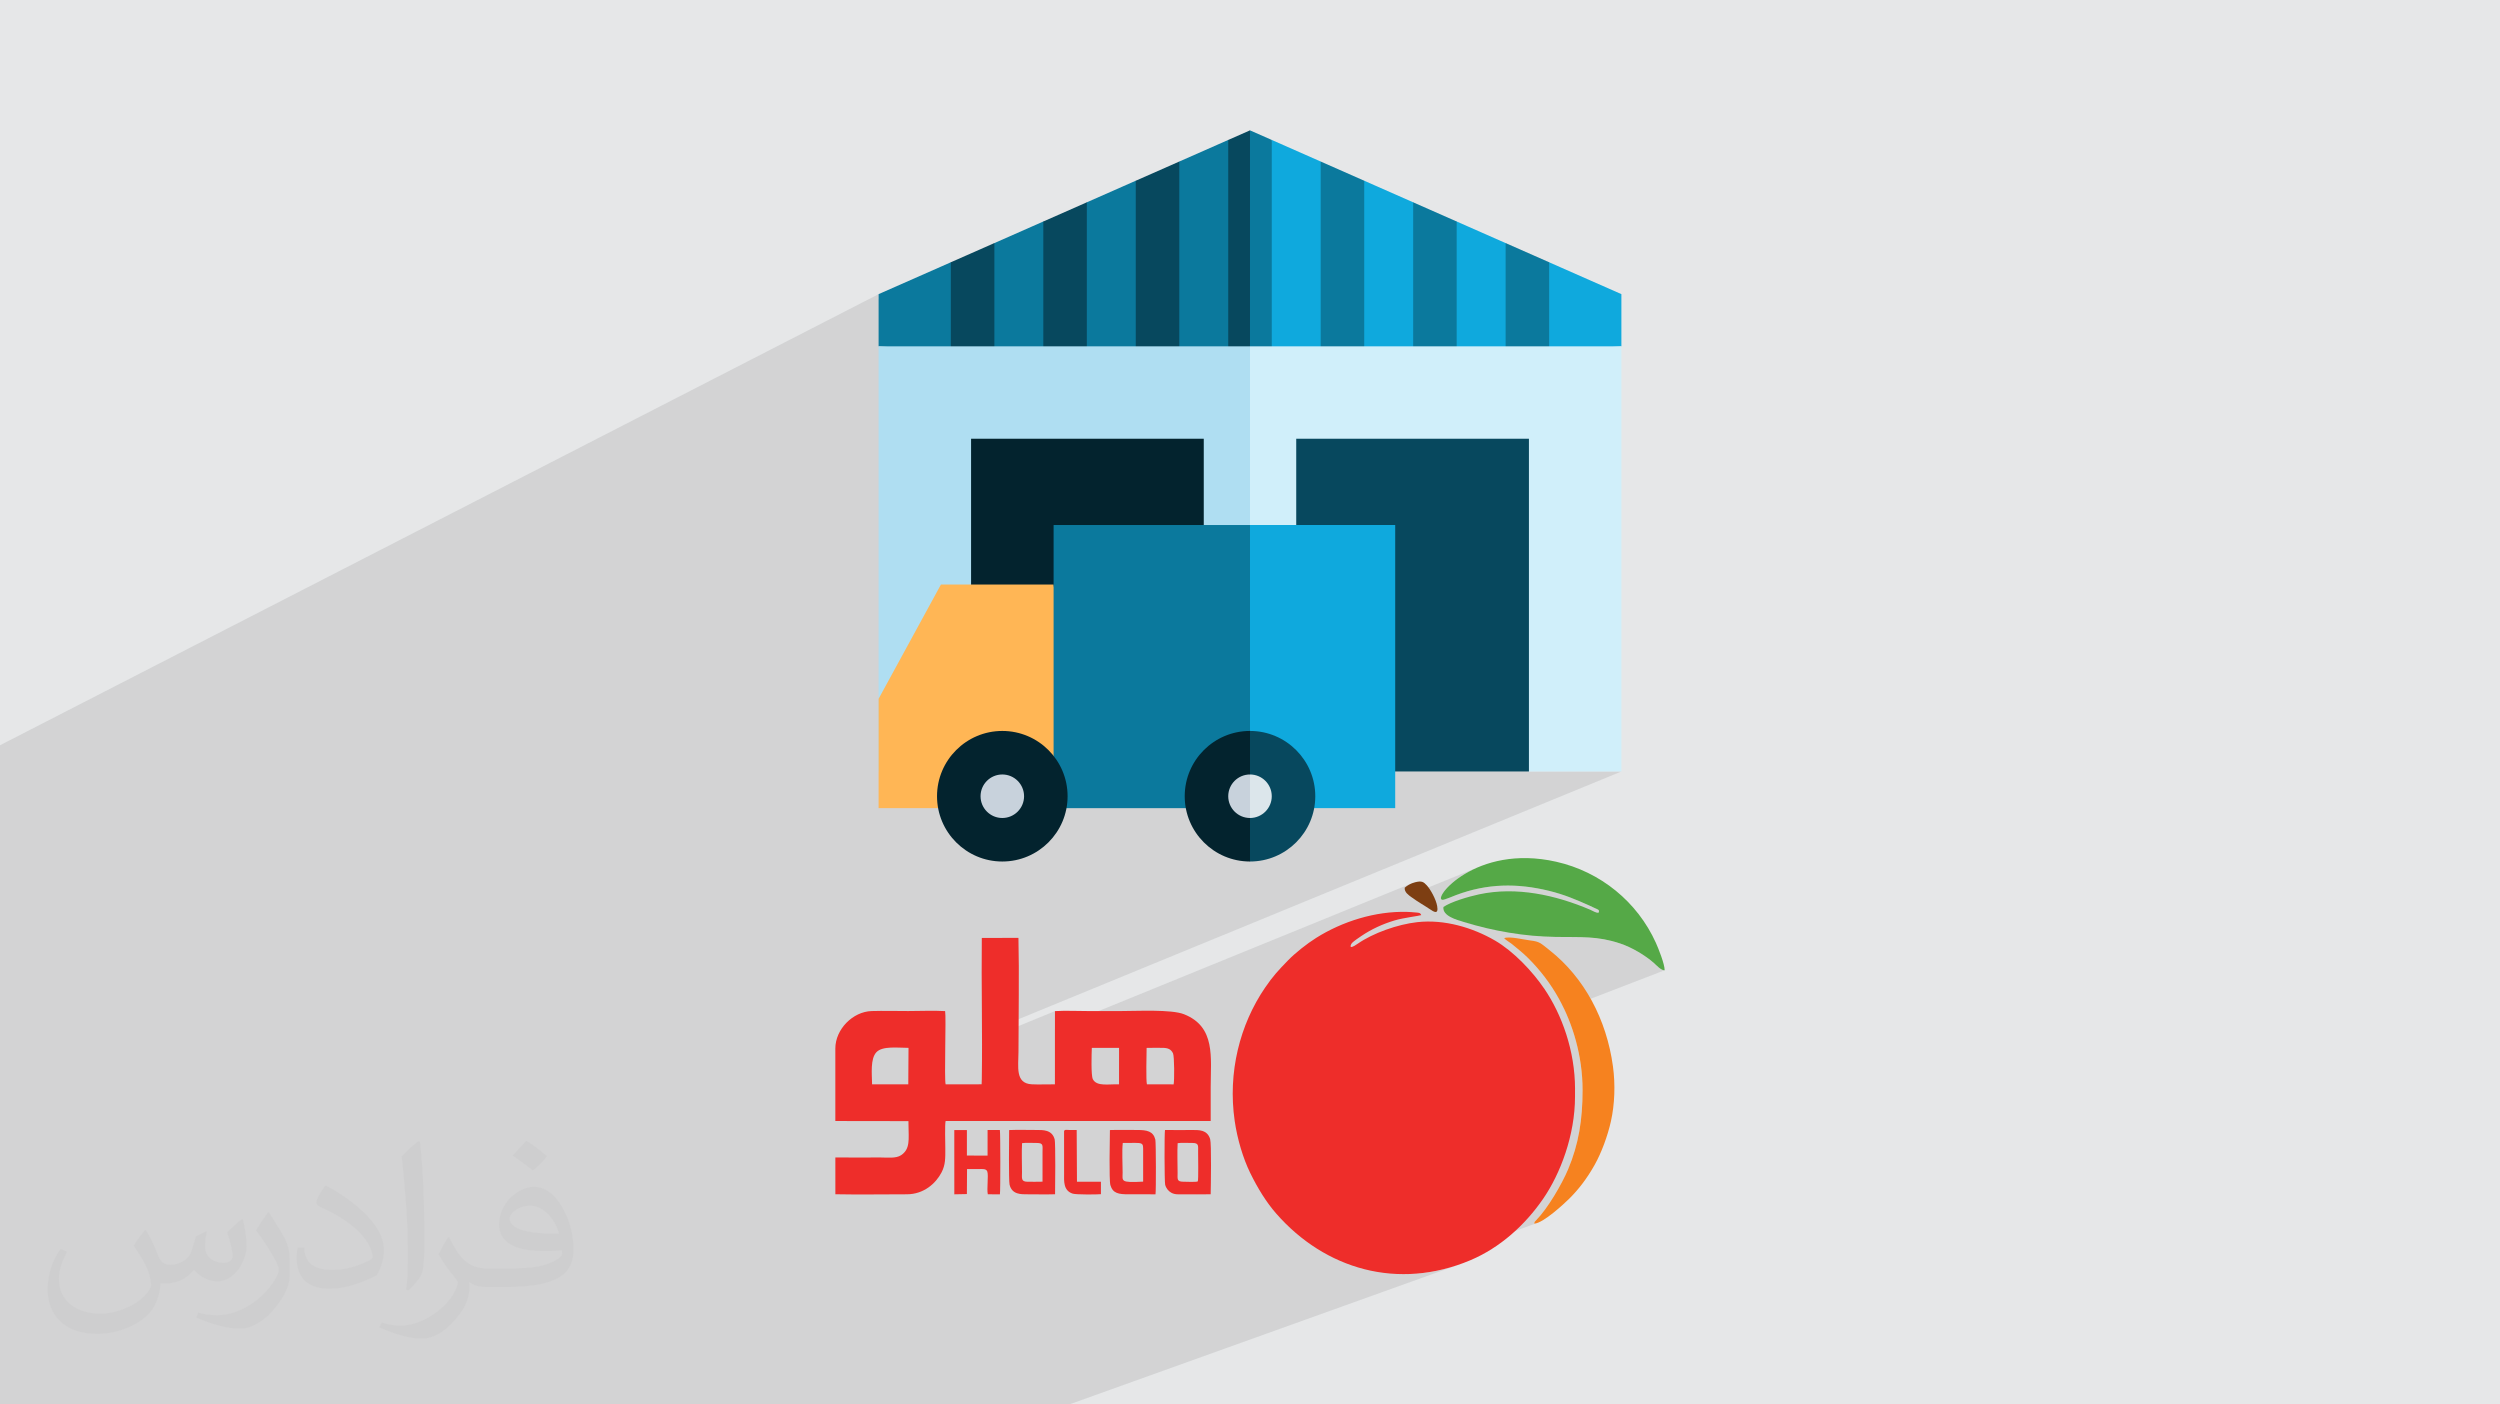 <?xml version="1.0" encoding="UTF-8"?>
<!DOCTYPE svg PUBLIC "-//W3C//DTD SVG 1.0//EN" "http://www.w3.org/TR/2001/REC-SVG-20010904/DTD/svg10.dtd">
<!-- Creator: CorelDRAW -->
<svg xmlns="http://www.w3.org/2000/svg" xml:space="preserve" width="94.192mm" height="52.917mm" version="1.0" style="shape-rendering:geometricPrecision; text-rendering:geometricPrecision; image-rendering:optimizeQuality; fill-rule:evenodd; clip-rule:evenodd"
viewBox="0 0 9404.92 5283.66"
 xmlns:xlink="http://www.w3.org/1999/xlink"
 xmlns:xodm="http://www.corel.com/coreldraw/odm/2003">
 <defs>
  <style type="text/css">
   <![CDATA[
    .fil4 {fill:#55A947}
    .fil6 {fill:#7D3E12}
    .fil3 {fill:#EE2D2A}
    .fil5 {fill:#F6821F}
    .fil12 {fill:#03232E;fill-rule:nonzero}
    .fil9 {fill:#07485E;fill-rule:nonzero}
    .fil8 {fill:#0B799D;fill-rule:nonzero}
    .fil7 {fill:#0FA9DD;fill-rule:nonzero}
    .fil11 {fill:#AFDEF2;fill-rule:nonzero}
    .fil15 {fill:#C8D2DC;fill-rule:nonzero}
    .fil10 {fill:#D0EFFA;fill-rule:nonzero}
    .fil14 {fill:#DCE6EB;fill-rule:nonzero}
    .fil13 {fill:#FFB655;fill-rule:nonzero}
    .fil2 {fill:#373435;fill-opacity:0.031}
    .fil1 {fill:#2B2A29;fill-opacity:0.102}
    .fil0 {fill:#E6E7E8}
   ]]>
  </style>
 </defs>
 <g id="Layer_x0020_1">
  <polygon class="fil0" points="-0,0 9404.92,0 9404.92,5283.66 -0,5283.66 "/>
  <path class="fil1" d="M19.97 5283.66l-19.97 0 0 -29.21 0 -21.39 0 -5.83 0 -17.36 0 -37.36 0 -19.94 0 -11.77 0 -19.44 0 -29.36 0 -14.33 0 -5.95 0 -20.4 0 -10.81 0 -8.46 0 -49.1 0 -39.6 0 -9.79 0 -6.11 0 -3.33 0 -10.66 0 -24.25 0 -19.03 0 -5.68 0 -12.41 0 -7.53 0 -32.76 0 -16.37 0 -18.8 0 -7.96 0 -34.54 0 -6.51 0 -102.77 0 -46.48 0 -17.03 0 -46.68 0 -14.47 0 -17.83 0 -60.43 0 -29.01 0 -0.32 0 -121.18 0 -64.29 0 -56.5 0 -8.83 0 -23.04 0 -84.78 0 -97.17 0 -13.52 0 -25.46 0 -29.76 0 -3.21 0 -17.51 0 -48.94 0 -5.79 0 -33 0 -31.98 0 -61.02 0 -12.89 0 -16.84 0 -16.31 0 -33.34 0 -12.71 0 -62.92 0 -68.05 0 -8.11 0 -63.65 0 -5.66 0 -35.99 0 -39.04 0 -66.26 0 -4.32 0 -21.26 0 -98.63 0 -123.33 0 -0.01 0 -22.71 0 -39.87 0 -20.2 0 -5.45 0 -4.78 0 -10.29 0 -0.57 0 -9.76 0 -11.12 0 -10 0 -11.37 0 -0.01 0 -10.24 0 -17.26 3305.29 -1697.12 0 19.51 271.78 -139.36 163.59 -72.14 0.14 -0.07 -0.01 0.02 0.01 -0.01 0 13.05 184.11 -94.25 0 11.54 163.73 -83.75 -22.5 24.41 206.61 -105.6 0 11.41 163.73 -83.62 -23.49 24.74 207.6 -105.93 0 5.65 81.87 -41.76 -10.8 83.13 92.67 -47.03 -103.52 225.51 287.63 -144.32 0 324.22 347.84 -170.82 0 320.58 347.84 -167.19 163.73 72.21 0 337.33 -0.01 0.01 271.79 -21.24 -753.45 347.84 405.61 0 0 1251.7 347.84 -0.01 -1354.48 556.52 -8.32 98.4 574.99 -234.44 -5.43 2.32 -5.09 2.57 -4.76 2.78 -4.41 2.94 -4.08 3.06 -3.72 3.16 -0.01 0 0.32 6.22 1.63 5.57 2.68 4.98 3.46 4.43 3.96 3.95 4.16 3.47 256.56 -104.26 -16.41 7.53 -15.42 7.92 -14.41 8.21 -13.4 8.41 -12.36 8.53 -11.33 8.54 -10.26 8.48 -9.21 8.32 -8.12 8.07 -7.02 7.74 -5.92 7.3 -4.8 6.78 -3.66 6.17 -2.52 5.47 -1.36 4.69 -0.18 3.8 1 2.84 2.2 1.77 3.41 0.63 3.92 -0.61 5.8 -1.68 7.07 -2.44 7.76 -2.91 7.83 -3.07 7.11 -2.86 6.41 -2.59 4.49 -1.77 10.93 -3.99 10.91 -3.74 10.89 -3.5 10.88 -3.26 10.87 -3.03 10.85 -2.78 10.85 -2.55 10.83 -2.32 10.84 -2.08 10.83 -1.85 10.83 -1.63 10.83 -1.4 10.83 -1.17 10.84 -0.95 10.85 -0.74 10.85 -0.51 10.87 -0.3 10.88 -0.08 10.89 0.12 10.92 0.34 10.93 0.54 10.95 0.75 10.97 0.95 11 1.16 11.03 1.35 11.06 1.55 11.08 1.74 11.13 1.94 11.15 2.13 11.19 2.32 11.24 2.5 11.27 2.69 10.28 2.62 10.04 2.73 9.83 2.85 9.64 2.96 9.47 3.06 9.32 3.17 9.21 3.28 9.11 3.37 9.05 3.47 9 3.57 8.98 3.66 8.99 3.76 9.02 3.86 9.08 3.95 9.16 4.03 9.27 4.13 2.88 1.3 2.87 1.31 2.88 1.34 2.89 1.36 2.89 1.37 2.92 1.38 2.94 1.38 2.97 1.39 3.4 1.49 3.27 1.37 2.95 1.41 2.43 1.58 1.74 1.89 0.86 2.36 -0.21 2.97 -1.46 3.71 -224 88.5 7.78 0.54 11.03 0.65 11.04 0.55 11.04 0.44 11.04 0.33 11.05 0.22 17.61 0.2 16.87 0.1 16.24 0.04 15.67 0.07 15.2 0.15 14.82 0.28 14.53 0.49 14.33 0.75 14.22 1.08 14.2 1.46 14.27 1.92 14.43 2.42 14.69 3.01 15.02 3.62 15.46 4.33 15.98 5.08 8.21 2.92 8.33 3.25 8.42 3.55 8.46 3.83 8.48 4.09 8.46 4.33 8.41 4.55 8.32 4.74 8.21 4.92 8.05 5.07 7.86 5.2 7.64 5.31 7.39 5.4 7.1 5.46 6.78 5.51 6.42 5.53 3.64 3.39 4.28 4.13 4.8 4.5 5.18 4.48 5.42 4.09 5.52 3.32 5.51 2.19 5.34 0.68 -378.02 145.59 3.29 7.02 4.32 9.63 4.22 9.77 4.1 9.9 3.98 10.01 3.86 10.15 3.73 10.26 3.59 10.39 3.47 10.5 3.32 10.62 3.19 10.73 3.04 10.83 2.89 10.94 2.74 11.04 2.57 11.14 2.41 11.23 2.24 11.32 2.06 11.41 1.89 11.5 1.71 11.58 1.52 11.66 1.33 11.73 1.14 11.8 0.95 11.88 0.73 11.94 0.54 12 0.32 12.06 0.11 12.12 -0.17 20.52 -0.54 20.13 -0.9 19.78 -1.3 19.45 -1.7 19.15 -2.12 18.87 -2.56 18.63 -3.01 18.42 -3.47 18.22 -3.95 18.06 -4.45 17.92 -4.96 17.82 -5.49 17.74 -6.04 17.69 -6.6 17.67 -7.17 17.67 -4.76 10.88 -5.4 11.59 -5.98 12.2 -6.51 12.67 -6.97 13.03 -7.37 13.25 -7.73 13.35 -8.01 13.34 -8.24 13.18 -8.41 12.92 -8.52 12.53 -8.57 12.01 -8.56 11.37 -8.49 10.6 -8.37 9.73 -8.19 8.71 -1.65 1.62 -1.38 1.36 -1.16 1.22 -0.95 1.23 -0.78 1.38 -0.63 1.67 -0.52 2.09 -0.43 2.66 6.89 -1.08 7.8 -2.61 -534.87 192.85 2.54 0.17 24.72 0.59 24.87 -0.43 25.01 -1.47 25.12 -2.51 25.23 -3.57 25.31 -4.64 25.38 -5.72 25.42 -6.81 25.46 -7.93 25.47 -9.04 -897.3 322.07 -17.79 210.42 17.79 -210.42 -586.26 210.42 -133.12 0 -4.2 0 -27.34 0 -378.42 0 -601.67 0 -81.66 0 -34.56 0 -0.03 0 -293.96 0 -59.02 0 -36.31 0 -57.85 0 -10.4 0 -29 0 -55.26 0 -39.01 0 -64.72 0 -33.38 0 -44.56 0 -4.17 0 -12.71 0 -41.68 0 -40.66 0 -12.1 0 -3.79 0 -7.5 0 -25.28 0 -0.1 0 -0.89 0 -40.87 0 -20.61 0 -20.83 0 -35.19 0 -5.88 0 -35.32 0 -0.73 0 -0.03 0 -30.43 0 -11.4 0 -10.92 0 -22.67 0 -41.62 0 -41.79 0 -29.23 0 -0.06 0 -40.53 0 -16.53 0 -12.04 0 -41.26 0 -1.78 0 -25.23 0 -0.76 0 -7.94 0 -4.33 0 -0.03 0 -0.49 0 -2.89 0 -24.5 0 -8.84 0 -10.36 0 -13.32 0 -19.83 0 -27.24 0 -42.92 0 -6.67 0 -37.67 0 -0.05 0 -17.49 0 -24.97 0 -32.06 0 -24.21 0 -53.69 0 -2.19 0 -25.41 0 -8.11 0 -9.93 0 -24.15 0 -9.51 0 -2.6 0 -60.51 0 -29.27 0 -12 0 -26.11 0 -20.47 0 -3.09 0 -4.1 0 -2 0 -15.64 0 -4.22 0 -2.2 0 -0.88 0 -0.04 0 -0.19 0 -5.89 0 -11.67 0 -24.55 0 -4.01 0 -0.11 0 -0.01 0 -0.72 0 -4.33 0 -15.54 0 -0.26 0 -42.95 0 -45.51 0 -18.91 0 -3.62 0 -15.96 0 -62.54 0 -0.15 0 -10.49 0 -0.01 0 -11.57 0 -35.61 0 -107.82 0 -55.26 0 -134.32 0 -80.33 0 -69.18 0zm3674.38 -1367.44l274.27 -112.45 -0.02 66.69 768.23 -313.23 8.32 -98.4 -1050.87 431.77 0.02 4.37 0.04 16.65 0.01 4.59z"/>
  <path class="fil2" d="M548.54 4627.69c17.95,27.21 29.6,53.36 40.96,82.43 8.45,16.91 12.93,48.09 52.57,48.09 11.61,0 28.28,-3.42 43.06,-11.61 16.63,-8.73 29.32,-21.94 35.94,-42l15.85 -53.36 38.57 -19.02 2.64 2.64c-5.27,20.09 -6.59,39.36 -6.59,54.43 0,44.63 38.57,61.56 69.22,61.56 17.95,0 34.09,-8.73 34.09,-25.11 0,-21.13 -8.98,-57.06 -20.62,-89.29 17.95,-17.95 35.94,-35.94 56.53,-50.47l3.17 1.6c8.98,38.04 14,75.56 14,100.66 0,24.57 -10.83,51.79 -19.81,69.49 -18.49,34.87 -51.25,62.62 -90.87,62.62 -30.1,0 -63.65,-15.07 -86.66,-43.06l-1.32 0c-21.66,26.96 -55.22,51.25 -108.86,51.25l-16.63 0c-2.64,35.41 -10.29,60.49 -21.94,82.95 -31.95,62.34 -126.81,106.47 -216.1,106.47 -124.17,0 -186.51,-71.59 -186.51,-166.96 0,-58.91 19.27,-113.6 48.88,-152.42l24.29 10.04c-18.49,35.41 -30.91,68.68 -30.91,101.45 0,89.29 72.66,131.83 156.4,131.83 77.68,0 173.83,-49.41 191.28,-106.72 -6.59,-62.62 -30.1,-91.93 -66.04,-148.99 10.83,-19.02 24.83,-38.04 42.28,-58.38l3.17 0 0 0 0 0 -0.02 -0.09zm1432.13 -336.04c26.15,16.39 51.79,35.66 76.87,57.85 -14,19.81 -31.45,37.79 -53.11,53.64 -25.11,-20.34 -50.19,-37.79 -75.84,-56.27 17.42,-19.55 34.62,-38.29 52.04,-55.22l0 0 0 0 0 0 0 0 0 0 0.03 0zm13.47 244.11c-42.28,0 -76.87,27.75 -76.87,48.34 0,44.13 84.53,57.85 185.72,57.31 -12.68,-51.79 -57.06,-105.68 -108.86,-105.68l0.01 0.03zm-94.86 236.19c54.96,0 103.04,-1.6 139.74,-10.83 40.96,-10.29 75.56,-30.91 75.56,-45.17 0,-3.7 0,-8.19 -1.32,-11.89 -22.98,2.11 -49.41,2.11 -72.38,2.11 -74.49,0 -131.55,-16.91 -154.02,-58.66 -5.55,-11.61 -9.51,-24.57 -9.51,-39.36 0,-40.43 17.42,-79.79 48.09,-107 25.61,-22.45 53.89,-36.44 82.67,-36.44 52.04,0 93.51,41.75 122.57,107.54 15.85,35.94 26.68,77.4 26.68,129.72 0,34.87 -9.51,64.19 -31.17,85.85 -40.43,39.11 -114.92,53.89 -229.04,53.89l-51.79 0 0 0 -13.47 0c-28.28,0 -48.62,-5.02 -64.72,-17.42l-2.64 0c0.79,6.59 1.32,12.93 1.32,19.02 0,25.61 -8.45,58.38 -25.61,84.53 -50.72,75.3 -105.68,108.04 -153.24,108.04 -48.09,0 -107,-18.49 -160.11,-42.54l9.51 -18.49c17.17,7.13 40.96,11.89 73.7,11.89 85.85,0 198.66,-82.43 212.66,-163 -3.17,-6.59 -8.98,-15.32 -17.17,-24.57 -25.11,-29.85 -40.96,-54.68 -55.75,-80.83 12.68,-25.11 24.29,-45.17 35.13,-63.4l4.49 -0.53c36.72,74.77 69.99,117.55 144.23,117.55l11.61 0 0 0 53.89 0 0 0 0 0 0 0 0 0 0 0 0.09 0.01zm-371.98 79c6.34,-34.34 6.87,-72.91 6.87,-108.86l0 -53.36c0,-99.6 -12.68,-244.36 -22.98,-338.68 17.95,-19.27 43.06,-42 62.87,-57.31l5.81 1.6c13.47,118.62 16.63,256 16.63,383.06 0,33.3 -1.32,65.79 -4.49,89.55 -1.85,30.1 -19.27,52.83 -56.53,87.7l-8.19 -3.7zm-382.8 -157.19c1.85,46.77 24.83,83.49 105.15,83.49 49.93,0 92.19,-12.93 138.96,-35.13 8.45,-3.7 12.93,-8.73 12.93,-12.93 0,-29.32 -22.45,-68.15 -60.23,-103.55 -36.72,-33.3 -85.34,-62.62 -130.76,-82.18 -15.6,-6.59 -20.62,-13.47 -20.62,-20.09 0,-13.47 17.95,-41.75 32.77,-62.09l5.02 -0.53c52.04,27.21 110.17,67.64 153.24,112.53 39.11,41.47 63.4,83.49 63.4,129.19 0,33.81 -10.29,65.51 -26.96,95.11 -57.06,28.79 -117.83,50.72 -178.06,50.72 -73.17,0 -123.1,-34.34 -123.1,-114.92 0,-8.73 0,-22.19 3.17,-39.64l25.11 0 0 0 0 0 0 0 0 0 0 0 -0.02 0zm-132.37 -132.9l45.45 73.45c16.63,27.21 32.23,56.81 32.23,103.55l0 59.7c0,48.34 -30.91,100.13 -80.83,151.38 -39.11,34.62 -73.7,49.41 -105.68,49.41 -47.55,0 -101.98,-14.79 -164.85,-41.75l7.13 -18.49c19.81,5.27 42.79,9.77 71.06,9.77 90.36,-0.53 182.8,-66.57 225.08,-147.15 5.02,-9.26 6.87,-17.95 6.87,-24.04 0,-9.26 -5.02,-19.55 -8.98,-28.79 -22.98,-43.31 -48.62,-82.95 -76.87,-119.68 14.79,-23.25 29.6,-45.7 45.7,-67.9l3.7 0.53 0 0 0 0 0 0 0 0 0 0 -0.02 0.01z"/>
  <g id="_2098156083344">
   <g>
    <path class="fil3" d="M5925.28 4097.23c0.03,-144.57 -50.07,-280.84 -115.06,-376.75 -45.12,-66.57 -116.89,-141.97 -186.05,-182.16 -83.81,-48.69 -190.4,-80.6 -292.39,-69.21 -74.19,8.28 -166.64,41.15 -224.28,81.28 -39.75,27.68 -23.95,-0.08 -21.6,-2.65 6.51,-7.08 25.51,-19.83 35.7,-26.72 38.23,-25.84 79.92,-44.89 124.74,-58.37 33.64,-10.07 93.27,-17.16 100.28,-20.01 -3.25,-10.03 -11.32,-8.93 -22.74,-10.06 -10.43,-1.06 -19.47,-1.74 -30.16,-2.04 -120.09,-3.56 -244.68,36.29 -342.34,97.82 -34.52,21.74 -78.03,55.96 -105.99,84.71 -36.3,37.36 -56.4,58.85 -86.27,102.59 -94.9,138.91 -140.72,318.66 -114.18,501.49 9.89,68.03 31.34,140.05 58.17,195.07 28.71,58.89 61.24,111.13 97.96,153.12 183.65,209.86 458.81,290.2 730.39,175.64 112.22,-47.33 205.94,-132.71 273.47,-230.65 65.13,-94.44 120.26,-239.47 120.28,-384.77l0 -28.34 0.06 -0.01z"/>
    <path class="fil3" d="M4313.51 3942.18c19.31,-0.7 39.42,-0.18 58.85,-0.23 22.33,-0.05 33.08,5.7 40.4,20.42 5.32,10.73 5.58,102.64 2.39,116.99l-100.48 -0.2c-3.84,-13.77 -1.47,-115.01 -1.13,-136.97l-0.03 -0.01zm-1032.75 137.02c-0.73,-40.15 -6.94,-96.15 16.22,-120.79 22.96,-24.44 80.75,-16.42 120.84,-16.42l-0.88 137.2 -136.17 0zm826.62 -137.1l102.48 -0.1 -0.08 137.33c-38.26,-1.76 -83.56,9.33 -98.49,-19.36 -7.4,-14.2 -4.73,-96.42 -3.89,-117.9l-0.02 0.03zm-964.83 275.12l274.99 0.42 0.2 15.52c0.35,52.43 7.31,89.19 -27.91,112.65 -19.46,12.94 -51.31,8.6 -76.78,8.6 -56.53,0 -113.22,0.4 -170.48,-0.05l0.05 138.34c82.58,1.81 183.96,0.18 268.6,0.18 64.86,0 109.55,-41.66 130.62,-81.93 15.41,-29.44 14.38,-54.45 14.38,-90.95 0,-18.58 -2.28,-90.4 1.16,-102.76l997.2 -0.18c0,-42.47 0,-84.92 0,-127.41 0,-111.91 19.43,-227.05 -100.66,-274.25 -47.71,-18.78 -176.67,-11.87 -236.48,-11.87 -41.53,0 -83.07,0 -124.61,0 -39.14,0 -85.2,-2.22 -124.21,0.25l-0.1 275.44c-28.41,-0.42 -59.25,1.39 -87.21,-0.15 -63.04,-3.38 -49.84,-66.46 -49.84,-121.62 0,-140.83 3.07,-290.78 -0.13,-429.19l-137.84 0.15c-2.03,174 2.75,358.75 -0.03,531.01l-0.65 19.65 -135.4 0.15c-5.65,-20.46 2.42,-253.22 -1.91,-275.49 -43.26,-2.62 -94.48,-0.23 -138.62,-0.23 -45.39,0 -92.68,-1.28 -137.85,0.05 -70.51,2.12 -136.37,68.2 -136.53,140.68l0 272.96 0.04 0.05z"/>
    <path class="fil4" d="M6262.36 3650.19c0.51,-22.76 -24.07,-83.68 -33,-103.37 -69.51,-153.84 -207.91,-267.22 -374.84,-304.98 -303.96,-68.76 -470.1,143.09 -427.2,143.31 7.44,0.05 41.23,-14.43 50.39,-17.9 116.72,-43.91 229.87,-45.42 350.38,-15.81 55.57,13.65 99.66,32.22 149.4,54.48 7.67,3.41 15.26,7.12 23.2,10.81 9.1,4.24 18.7,5.73 12.97,16.76 -8.14,2.29 -22.85,-7.52 -31.7,-11.26 -129.74,-55.01 -276.62,-87.98 -418.2,-57.64 -40.45,8.68 -105.39,28.03 -133.59,47.39 -4.65,34.11 50.83,48.54 76.87,56.56 109.95,33.81 227.74,54.4 345.61,56.17 96.08,1.47 156.76,-4.26 243.51,24.99 43.41,14.66 93.27,44.17 126.51,73.69 8.73,7.75 25.79,27.35 39.71,26.8l-0.03 -0.01z"/>
    <path class="fil5" d="M5756.6 3537.92c-23.88,-2.84 -77.98,-16.56 -98.12,-8.63 4.82,6.36 23.08,16.88 30.72,23.27 21.92,18.35 38.56,30.84 58.75,50.81 45.33,44.84 85.78,97.58 116.54,153.45 51.86,94.12 89.12,214.61 89.12,344.18 0,110.5 -14.61,203.44 -54.43,297.77 -23.57,55.88 -77.01,147.84 -120.06,191.37 -4.75,4.8 -6.43,5.26 -7.49,13.21 33.99,-1.31 113.96,-76.32 131.23,-93.39 34.89,-34.49 66.82,-75.48 96.42,-128.24 25.14,-44.74 48.6,-107.92 61.02,-163.62 14.3,-64.21 16.86,-138.26 7.67,-205.92 -24.21,-178.3 -108.32,-334.32 -237.41,-436.64 -36.01,-28.53 -38.04,-33.33 -73.96,-37.6l-0.01 -0.03z"/>
    <path class="fil3" d="M3921.88 4445.43c-18.78,0.33 -38.84,0.63 -57.56,0.2 -23.78,-0.56 -19.64,-13.73 -19.61,-34.97 0.03,-35.37 -1.76,-75.29 0.23,-110.1 11.83,-2.24 41.65,-0.78 55.48,-0.75 25.42,0 21.58,9.25 21.55,33.43 -0.05,37.38 0.3,74.84 -0.05,112.19l-0.03 0zm-125.5 -194.18c-0.37,27.46 -1.96,190.3 1.54,205.14 9.02,38.28 44.34,36.52 68.38,36.52 33.91,0 69.11,0.93 102.84,-0.18 0.65,-25.62 1.98,-192.62 -1.44,-205.99 -9.56,-37.4 -44.74,-35.8 -69.31,-35.8 -33.38,0.03 -68.88,-1.15 -102.02,0.28l0 0.02z"/>
    <path class="fil3" d="M4430.26 4300.66c10.93,-2.29 42.33,-0.88 55.48,-0.88 25.01,0 21.57,10.4 21.54,33.46 -0.03,13.02 1.75,107.97 -1.28,110.98 -3.45,3.45 -45.95,1.36 -54.43,1.34 -25.13,-0.03 -21.54,-10.3 -21.49,-33.04 0.05,-36 -1.79,-76.51 0.2,-111.91l-0.02 0.05zm-47.59 -49.73c-2.59,11.44 -2.07,194.48 0.55,205.47 3.39,14.15 12.7,24.58 22.61,30.28 14.15,8.15 28.81,6.24 45.8,6.24 34.07,0 68.89,0.7 102.86,-0.15 0.75,-29.99 3.32,-190.02 -1.94,-207.45 -10.98,-36.37 -43.73,-34.3 -68.83,-34.3 -33.48,0.03 -67.68,0.66 -101.09,-0.1l0.03 0z"/>
    <path class="fil3" d="M4223.82 4299.8c80.27,0.08 76.73,-6.16 76.65,33.43 -0.08,37.33 -0.08,74.69 0,111.99 -87.64,4.9 -77.25,-2.09 -77.2,-34.57 0.05,-32.02 -2.92,-80.88 0.55,-110.83l0 -0.02zm-48.34 -48.6c-0.43,31.2 -3.61,188.96 1.81,207.32 9.3,31.45 31.7,34.37 68.56,34.37 33.65,0 67.47,-0.33 101.1,0.09 2.32,-10.95 1.89,-195.52 -0.55,-205.6 -7.77,-32.13 -31.98,-36.43 -68.48,-36.43 -33.84,0.03 -68.78,-0.85 -102.46,0.25l0.03 0.01z"/>
    <path class="fil3" d="M3638.01 4397.96c14.43,0.1 28.84,0.08 43.26,0.05 13.3,0 29.14,-2.62 33.06,9.71 4.88,15.39 -2.67,65.46 1.81,85.15l45.48 0.12c2.21,-10.62 2.01,-233.08 -0.13,-241.98l-46.23 -0.05 -0.08 96.36 -77.75 -0.18 -0.03 -95.97 -47.39 0 0.1 241.81 47.26 -0.92 0.6 -94.1 0.04 0z"/>
    <path class="fil3" d="M4050.47 4251c-9.16,0 -18.3,0.05 -27.46,0 -9.83,-0.08 -18.62,-2.95 -20.01,4.95l0.1 160.39c0,24.86 -3.89,62.8 32.63,74.16 12.24,3.82 90.5,3.56 105.91,1.91l0 -46.78 -90.09 -0.08 -1.08 -194.51 0 -0.04z"/>
    <path class="fil6" d="M5284.3 3339.6c-1.13,17.52 14.55,27.46 24.4,34.7 26.35,19.41 45.88,29.51 70.76,46.23 14.01,9.4 33.09,22.18 27.13,-11.97 -4.44,-25.66 -25.21,-63.01 -39.11,-77.98 -12.21,-13.14 -18.93,-17.79 -43.83,-11.55 -16.64,4.14 -29.86,12.09 -39.34,20.58l-0.01 0z"/>
   </g>
   <g>
    <polygon class="fil7" points="4784.32,526.48 4968.43,607.67 5050.29,698.35 5132.16,679.88 5316.28,761.07 5398.15,851.75 5480.01,833.28 5664.12,914.48 5747.31,1005.73 5827.86,986.68 6099.63,1106.52 6099.63,1302.78 4702.46,1411.93 4593.31,942.57 "/>
    <g>
     <polygon class="fil8" points="3305.29,1106.52 3577.06,986.68 3662.89,1003.4 3740.8,914.47 3924.91,833.28 4003.88,853.03 4088.64,761.07 4272.75,679.88 4347.33,701.57 4436.48,607.67 4620.59,526.48 4702.46,544.95 4702.46,1411.93 3305.3,1302.78 "/>
     <polygon class="fil8" points="5480,833.28 5480,1351.18 5401.05,1357.36 5316.27,1357.36 5316.27,761.07 "/>
     <polygon class="fil8" points="5827.85,1324.01 5664.11,1336.81 5664.11,914.47 5827.85,986.68 "/>
     <polygon class="fil8" points="5132.16,679.88 5132.16,1357.36 4968.43,1357.36 4968.43,607.67 "/>
    </g>
    <g>
     <polygon class="fil8" points="4784.32,526.48 4784.32,1357.36 4702.45,1357.36 4647.88,910.33 4702.45,490.38 "/>
     <polygon class="fil9" points="4620.58,526.48 4702.45,490.38 4702.45,1357.36 4620.58,1357.36 "/>
    </g>
    <polygon class="fil10" points="6099.63,1302.78 6099.63,2902.32 5751.78,2902.33 5314.07,2793.17 4702.45,2902.33 4593.31,2102.55 4702.45,1302.78 "/>
    <polygon class="fil9" points="4436.48,607.67 4436.48,1357.36 4272.75,1357.36 4272.75,679.88 "/>
    <polygon class="fil9" points="3924.91,833.28 4088.64,761.07 4088.64,1357.36 4003.86,1357.36 3924.91,1351.18 "/>
    <polygon class="fil9" points="3740.8,1336.81 3577.06,1324.01 3577.06,986.68 3740.8,914.48 "/>
    <polygon class="fil11" points="4702.45,1302.78 3305.29,1302.78 3305.29,2902.32 4702.45,2902.33 "/>
    <polygon class="fil9" points="4876.38,2058.34 4876.38,1650.62 5751.78,1650.62 5751.78,2902.33 5194.14,2902.33 "/>
    <polygon class="fil12" points="3653.13,2276.06 3653.13,1650.62 4528.53,1650.62 4528.53,2351.16 "/>
    <polygon class="fil13" points="3963.62,3040.26 3305.29,3040.26 3305.29,2628.84 3539.79,2198.92 3963.62,2198.92 4018.2,2608.46 "/>
    <g>
     <polygon class="fil7" points="5248.71,1975.11 5248.71,3040.26 4702.45,3040.26 4593.31,2427.56 4702.45,1975.11 "/>
     <polygon class="fil8" points="4702.45,1975.11 3963.62,1975.11 3963.62,3040.26 4702.45,3040.26 "/>
    </g>
    <g>
     <path class="fil14" d="M4702.45 3159.12c90.43,0 163.73,-73.3 163.73,-163.73 0,-90.42 -73.3,-163.73 -163.73,-163.73l-54.57 163.73 54.57 163.73z"/>
     <path class="fil15" d="M4702.45 2831.65c-90.42,0 -163.72,73.31 -163.72,163.73 0,90.43 73.3,163.73 163.72,163.73l0 -327.46z"/>
     <g>
      <path class="fil9" d="M4784.32 2995.39c0,-45.14 -36.72,-81.87 -81.87,-81.87l-54.57 -81.87 54.57 -81.87c135.42,0 245.6,110.17 245.6,245.6 0,135.42 -110.17,245.6 -245.6,245.6l-54.57 -81.87 54.57 -81.87c45.14,0 81.87,-36.72 81.87,-81.87l0 0z"/>
      <path class="fil12" d="M4702.45 2749.79l0 163.73c-45.13,0 -81.87,36.72 -81.87,81.87 0,45.14 36.73,81.87 81.87,81.87l0 163.73c-135.41,0 -245.59,-110.17 -245.59,-245.6 0,-135.42 110.17,-245.6 245.59,-245.6z"/>
     </g>
    </g>
    <g>
     <g>
      <circle class="fil15" cx="3770.66" cy="2995.39" r="163.73"/>
     </g>
     <g>
      <path class="fil12" d="M3770.66 3240.98c135.41,0 245.6,-110.17 245.6,-245.6 0,-135.42 -110.17,-245.6 -245.6,-245.6 -135.42,0 -245.6,110.17 -245.6,245.6 0,135.42 110.17,245.6 245.6,245.6zm0 -327.46c45.14,0 81.87,36.72 81.87,81.87 0,45.14 -36.72,81.87 -81.87,81.87 -45.14,0 -81.87,-36.72 -81.87,-81.87 0,-45.14 36.71,-81.87 81.87,-81.87z"/>
     </g>
    </g>
   </g>
  </g>
 </g>
</svg>
